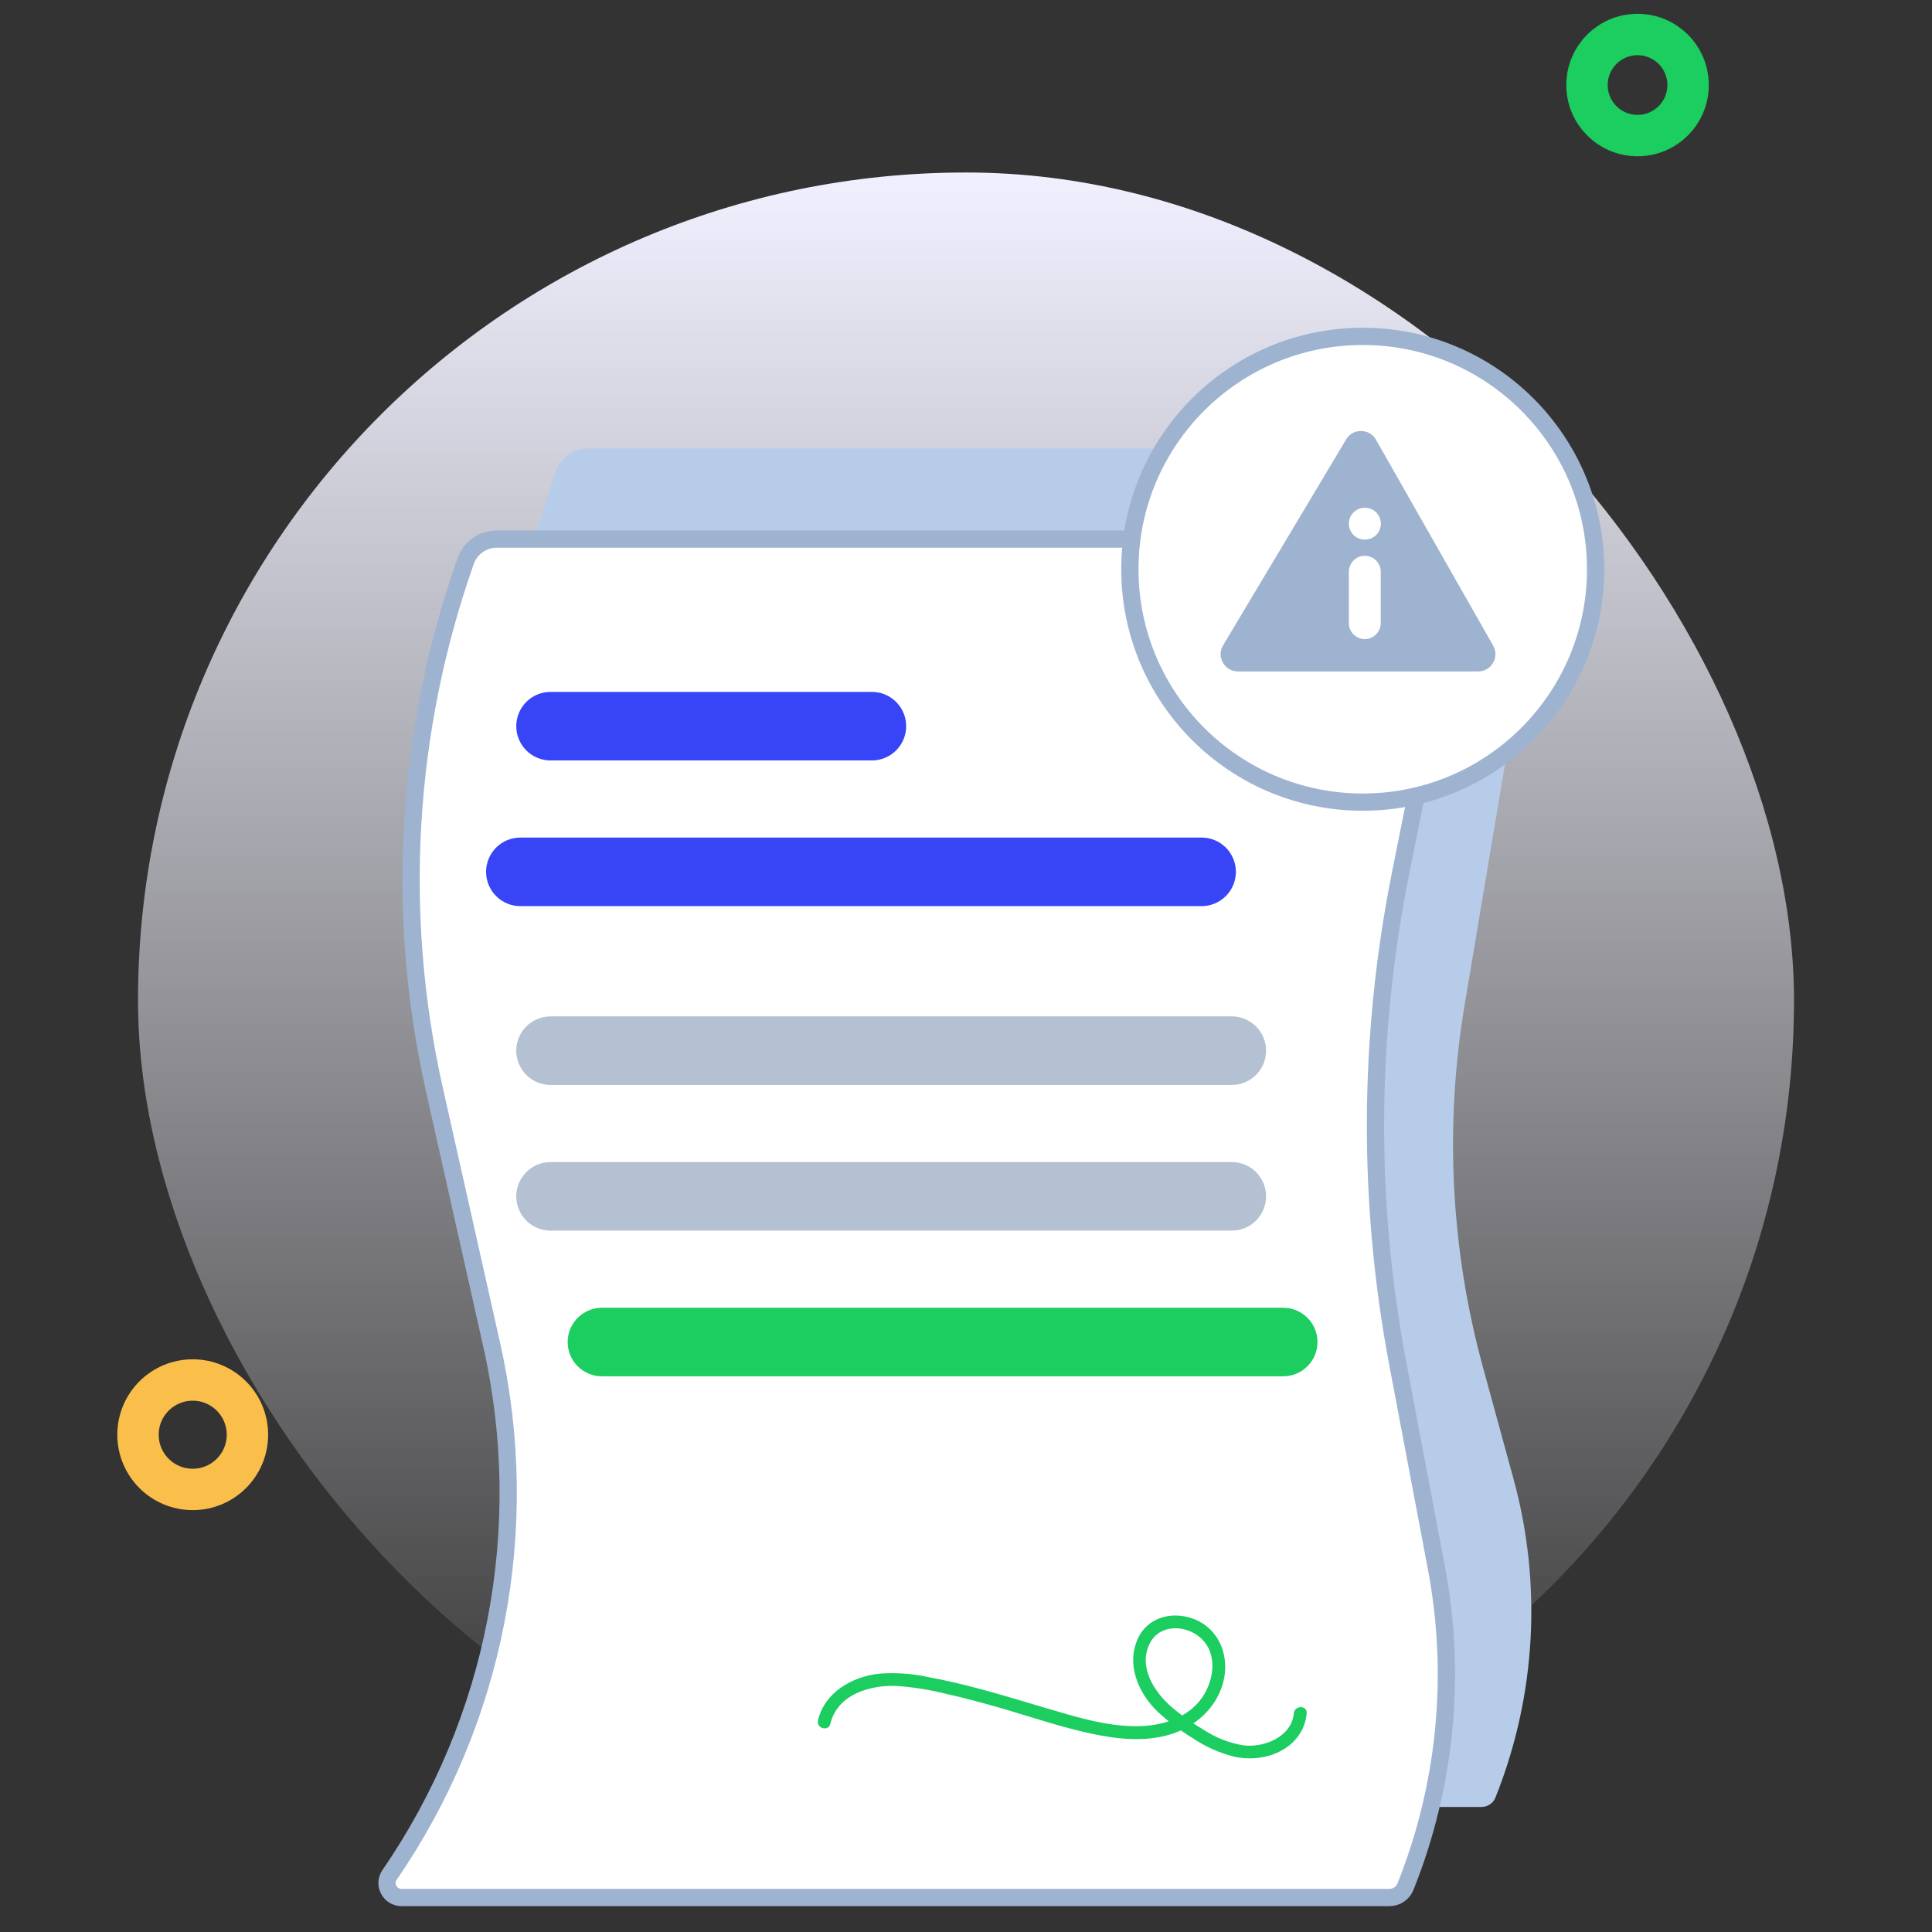 <svg width="56" height="56" viewBox="0 0 56 56" fill="none" xmlns="http://www.w3.org/2000/svg">
<rect x="0" y="0" width="56" height="56" fill="#333333" stroke="none"/>
<rect x="4" y="5" width="48" height="48" rx="24" fill="url(#paint0_linear_879_18546)"/>
<circle cx="5.586" cy="41.586" r="1.586" stroke="#FABE4B" stroke-width="1.2"/>
<circle cx="47.465" cy="2.465" r="1.465" stroke="#1BCE5F" stroke-width="1.2"/>
<path d="M43.386 13H17.027C16.62 13 16.257 13.257 16.122 13.64C14.387 18.556 14.072 23.861 15.214 28.947L16.881 36.372C18.072 41.677 16.998 47.239 13.917 51.719C13.726 51.997 13.925 52.375 14.262 52.375H42.943C43.121 52.375 43.281 52.267 43.347 52.101C44.523 49.163 44.706 45.922 43.871 42.87L42.987 39.64C42.048 36.213 41.867 32.622 42.455 29.117L44.865 14.748C45.019 13.833 44.313 13 43.386 13Z" fill="#B6CCE8"/>
<path d="M40.704 15.625H14.402C13.995 15.625 13.632 15.882 13.496 16.265C11.762 21.181 11.447 26.486 12.589 31.572L14.256 38.997C15.447 44.302 14.373 49.864 11.292 54.344C11.101 54.622 11.3 55 11.637 55H40.276C40.48 55 40.662 54.876 40.738 54.687C41.911 51.756 42.222 48.55 41.635 45.447L40.518 39.542C39.629 34.846 39.654 30.022 40.592 25.335L42.175 17.419C42.36 16.491 41.65 15.625 40.704 15.625Z" fill="white" stroke="#9EB3CF" stroke-width="0.5" stroke-linecap="round"/>
<path d="M39.5 23.25C43.228 23.25 46.25 20.228 46.25 16.5C46.25 12.772 43.228 9.75 39.5 9.75C35.772 9.75 32.75 12.772 32.75 16.5C32.75 20.228 35.772 23.25 39.5 23.25Z" fill="white" stroke="#9EB3CF" stroke-width="0.5"/>
<path d="M43.28 18.714C43.469 19.048 43.229 19.462 42.845 19.462H35.881C35.493 19.462 35.253 19.038 35.452 18.705L39.019 12.736C39.215 12.407 39.693 12.412 39.883 12.745L43.28 18.714ZM39.559 16.111C39.304 16.111 39.098 16.318 39.097 16.573V18.062C39.098 18.317 39.304 18.524 39.559 18.524C39.815 18.524 40.021 18.317 40.021 18.062V16.573C40.021 16.318 39.815 16.111 39.559 16.111ZM39.559 14.717C39.304 14.718 39.097 14.924 39.097 15.18C39.098 15.434 39.304 15.641 39.559 15.641H39.563C39.818 15.641 40.025 15.434 40.025 15.18C40.025 14.924 39.818 14.718 39.563 14.717H39.559Z" fill="#9EB3CF"/>
<path d="M34.83 26.265H15.083C14.819 26.265 14.566 26.16 14.38 25.973C14.194 25.787 14.089 25.534 14.089 25.271C14.089 25.007 14.194 24.755 14.38 24.568C14.566 24.382 14.819 24.277 15.083 24.277H34.83C35.093 24.277 35.346 24.382 35.532 24.568C35.718 24.755 35.823 25.007 35.823 25.271C35.823 25.534 35.718 25.787 35.532 25.973C35.346 26.16 35.093 26.265 34.83 26.265Z" fill="#3845F6"/>
<path d="M35.704 31.448H15.957C15.694 31.448 15.441 31.343 15.255 31.157C15.069 30.971 14.964 30.718 14.964 30.454C14.964 30.191 15.069 29.938 15.255 29.752C15.441 29.566 15.694 29.461 15.957 29.461H35.704C35.968 29.461 36.221 29.566 36.407 29.752C36.593 29.938 36.698 30.191 36.698 30.454C36.698 30.718 36.593 30.971 36.407 31.157C36.221 31.343 35.968 31.448 35.704 31.448Z" fill="#B3C1D2"/>
<path d="M35.704 35.67H15.957C15.694 35.67 15.441 35.566 15.255 35.38C15.069 35.193 14.964 34.94 14.964 34.677C14.964 34.413 15.069 34.161 15.255 33.974C15.441 33.788 15.694 33.683 15.957 33.683H35.704C35.968 33.683 36.221 33.788 36.407 33.974C36.593 34.161 36.698 34.413 36.698 34.677C36.698 34.94 36.593 35.193 36.407 35.38C36.221 35.566 35.968 35.67 35.704 35.67Z" fill="#B3C1D2"/>
<path d="M37.195 39.893H17.448C17.184 39.893 16.932 39.789 16.745 39.602C16.559 39.416 16.454 39.163 16.454 38.9C16.454 38.636 16.559 38.384 16.745 38.197C16.932 38.011 17.184 37.906 17.448 37.906H37.195C37.458 37.906 37.711 38.011 37.897 38.197C38.084 38.384 38.188 38.636 38.188 38.9C38.188 39.163 38.084 39.416 37.897 39.602C37.711 39.789 37.458 39.893 37.195 39.893Z" fill="#1BCE5F"/>
<path d="M25.272 22.042H15.958C15.694 22.042 15.441 21.937 15.255 21.751C15.069 21.564 14.964 21.312 14.964 21.048C14.964 20.785 15.069 20.532 15.255 20.346C15.441 20.159 15.694 20.055 15.958 20.055H25.272C25.536 20.055 25.788 20.159 25.975 20.346C26.161 20.532 26.266 20.785 26.266 21.048C26.266 21.312 26.161 21.564 25.975 21.751C25.788 21.937 25.536 22.042 25.272 22.042Z" fill="#3845F6"/>
<path d="M24.069 49.965C24.27 49.116 25.212 48.837 25.982 48.868C26.468 48.901 26.951 48.978 27.424 49.097C27.919 49.207 28.409 49.339 28.896 49.477C29.79 49.732 30.675 50.041 31.584 50.24C32.34 50.406 33.162 50.503 33.917 50.274C34.642 50.054 35.257 49.514 35.454 48.766C35.64 48.062 35.385 47.291 34.703 46.97C34.08 46.676 33.294 46.825 32.985 47.489C32.638 48.238 32.985 49.054 33.536 49.596C33.849 49.889 34.192 50.15 34.559 50.373C34.932 50.627 35.346 50.812 35.784 50.921C36.502 51.075 37.358 50.849 37.729 50.162C37.811 50.007 37.861 49.836 37.874 49.661C37.896 49.422 37.523 49.424 37.502 49.661C37.439 50.344 36.639 50.664 36.04 50.59C35.636 50.523 35.25 50.373 34.907 50.15C34.575 49.956 34.261 49.735 33.968 49.487C33.46 49.048 32.984 48.325 33.325 47.639C33.603 47.081 34.327 47.087 34.767 47.447C35.3 47.883 35.205 48.674 34.853 49.192C34.464 49.765 33.758 50.005 33.093 50.031C32.37 50.06 31.653 49.894 30.962 49.697C30.104 49.454 29.254 49.181 28.391 48.951C27.901 48.821 27.408 48.703 26.909 48.612C26.438 48.508 25.954 48.475 25.473 48.513C24.695 48.602 23.901 49.055 23.71 49.865C23.655 50.099 24.014 50.198 24.069 49.965Z" fill="#1BCE5F"/>
<defs>
<linearGradient id="paint0_linear_879_18546" x1="28" y1="5" x2="28" y2="53" gradientUnits="userSpaceOnUse">
<stop stop-color="#F0F0FF"/>
<stop offset="1" stop-color="#F7F7FF" stop-opacity="0"/>
</linearGradient>
</defs>
</svg>
